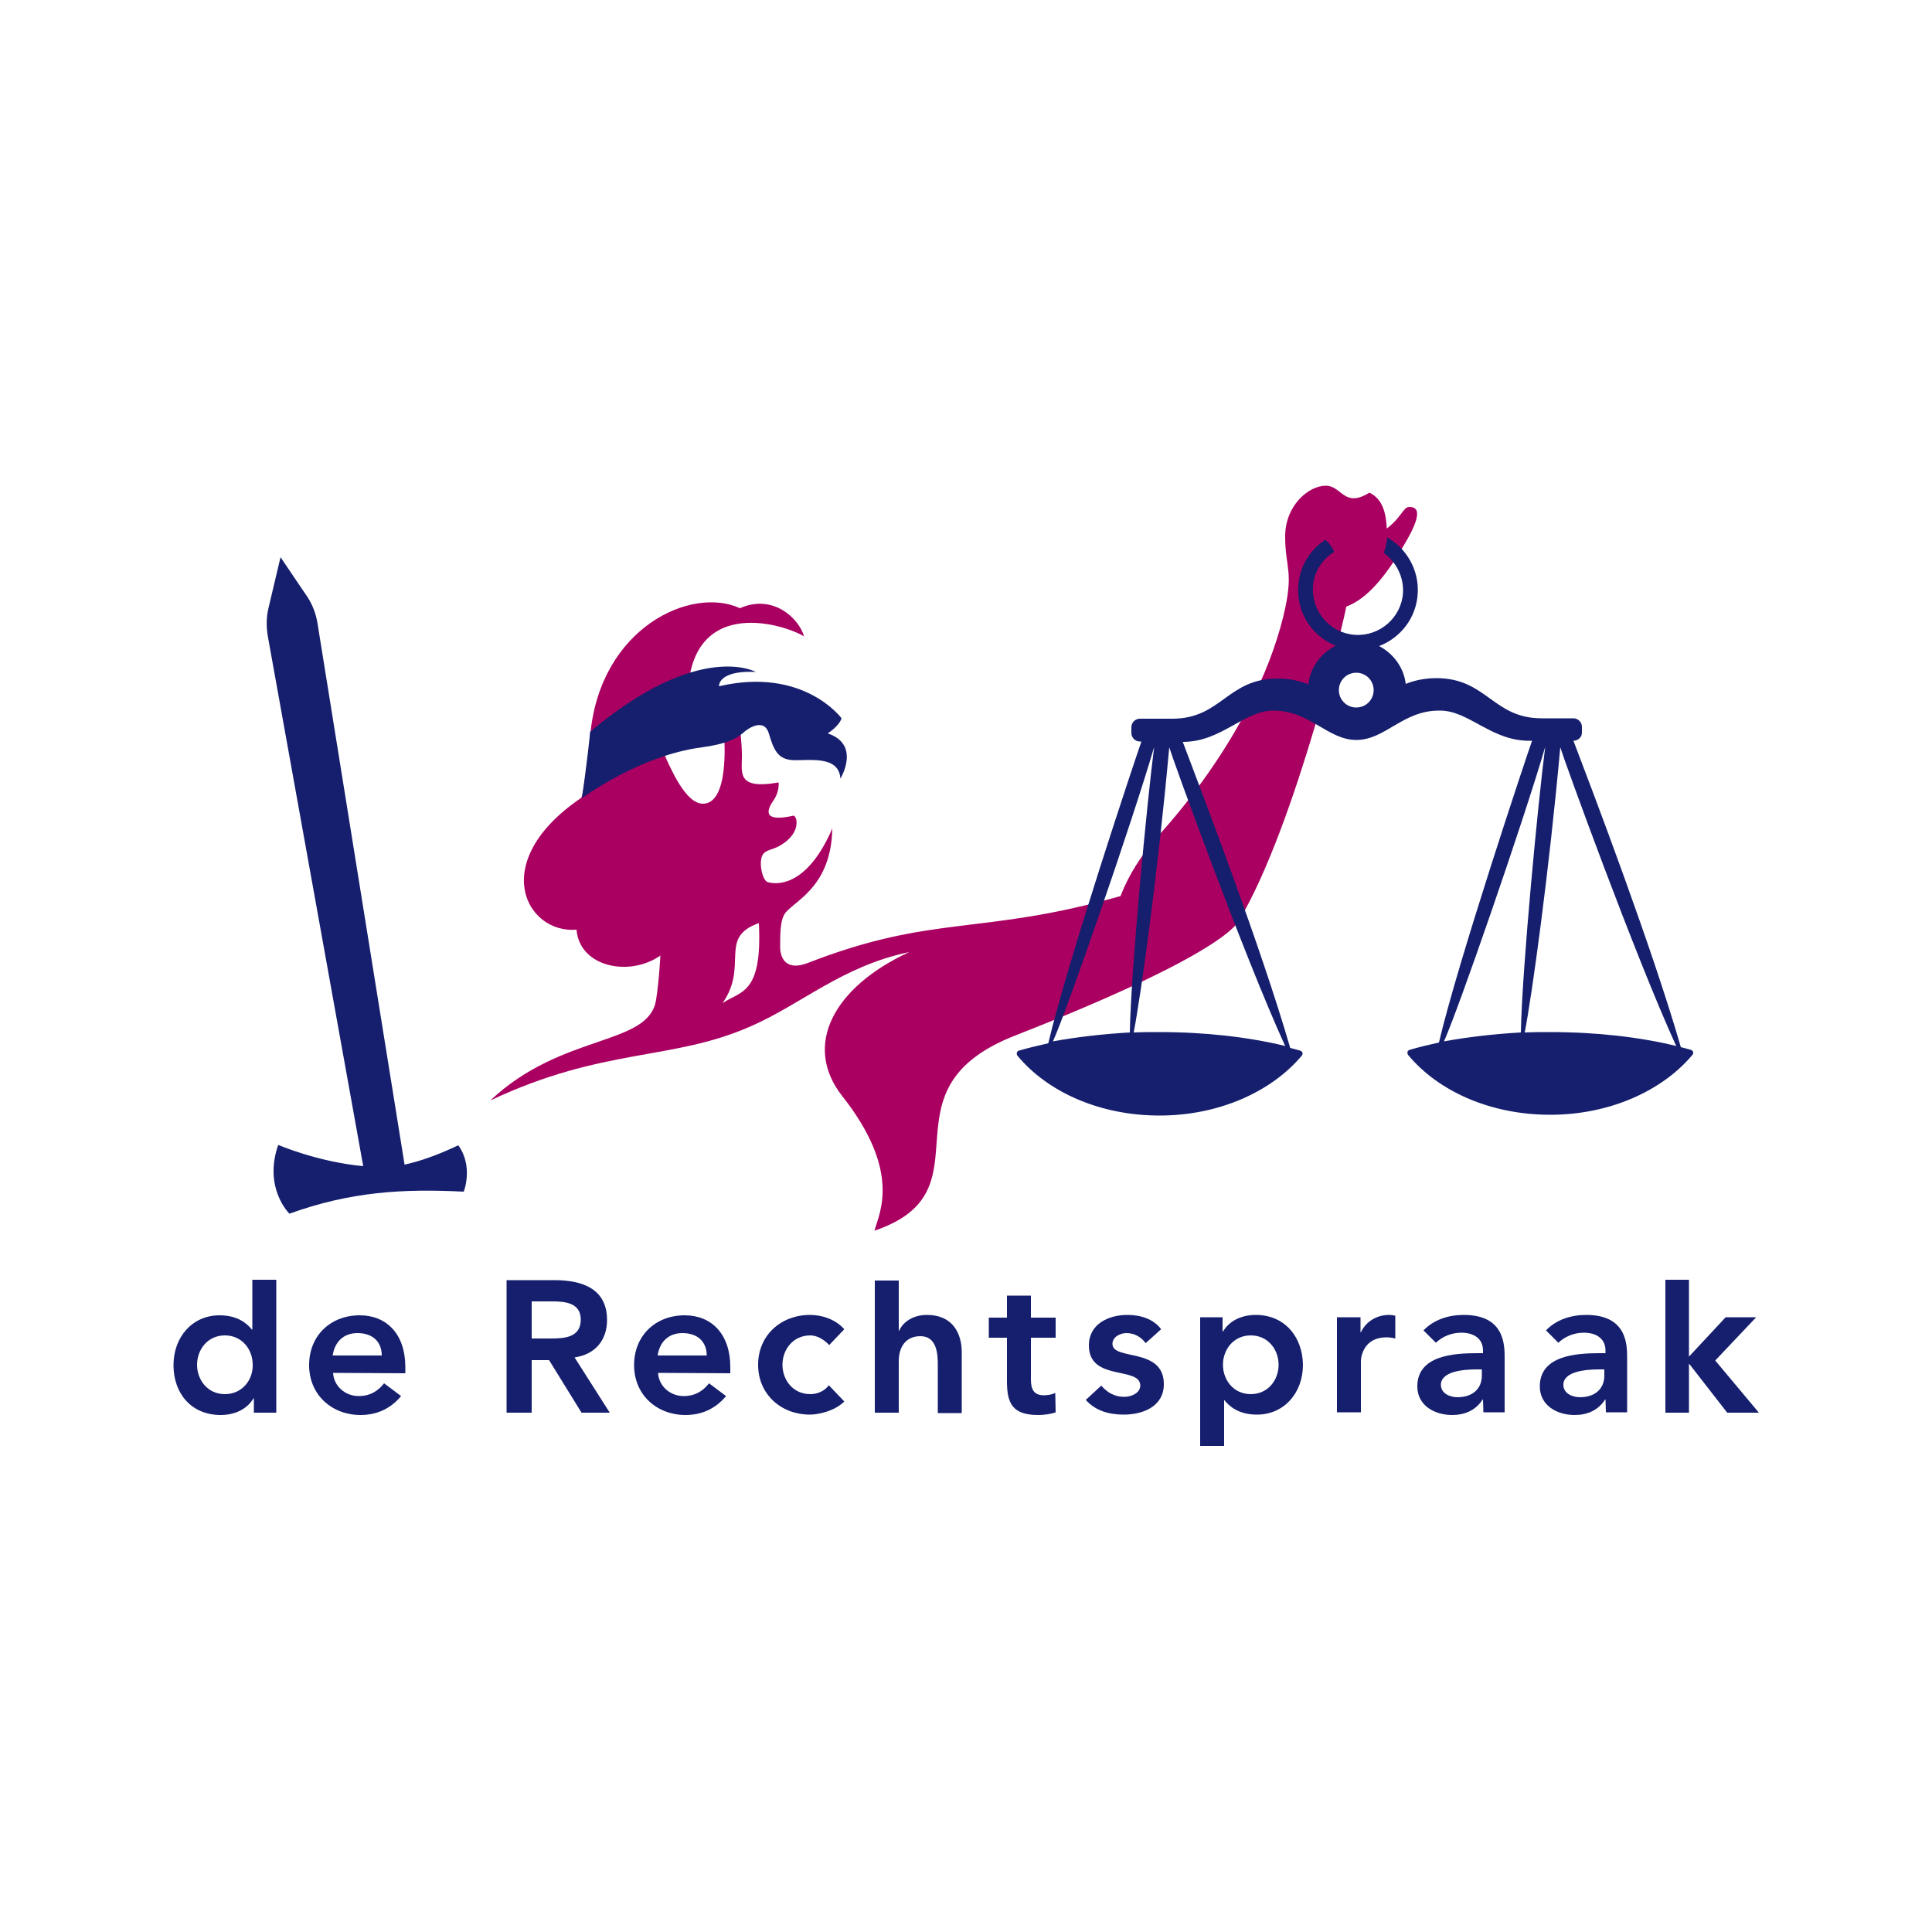 <?xml version="1.0" encoding="utf-8"?>
<!-- Generator: Adobe Illustrator 27.9.0, SVG Export Plug-In . SVG Version: 6.00 Build 0)  -->
<svg version="1.1" id="Layer_1" xmlns="http://www.w3.org/2000/svg" xmlns:xlink="http://www.w3.org/1999/xlink" x="0px" y="0px"
	 viewBox="0 0 500 500" style="enable-background:new 0 0 500 500;" xml:space="preserve">
<style type="text/css">
	.st0{fill:#151F6D;}
	.st1{fill:#AA0061;}
</style>
<g>
	<path class="st0" d="M86.2,355.3c0.2,3.5,3.2,6,6.6,6c3.1,0,5.1-1.4,6.6-3.3l4.4,3.3c-2.9,3.5-6.6,4.9-10.5,4.9
		c-7.4,0-13.3-5.2-13.3-12.9s5.6-12.9,13.1-12.9c6.9,0,11.8,4.8,11.8,13.4v1.6L86.2,355.3L86.2,355.3z M98.8,350.8
		c0-3.6-2.4-5.8-6.3-5.8c-3.6,0-5.9,2.3-6.4,5.8H98.8z"/>
	<path class="st0" d="M170.3,355.3c0.2,3.5,3.2,6,6.6,6c3.1,0,5.1-1.4,6.6-3.3l4.4,3.3c-2.9,3.5-6.6,4.9-10.5,4.9
		c-7.4,0-13.3-5.2-13.3-12.9s5.6-12.9,13.1-12.9c6.9,0,11.8,4.8,11.8,13.4v1.6L170.3,355.3L170.3,355.3z M182.9,350.8
		c0-3.6-2.4-5.8-6.3-5.8c-3.6,0-5.9,2.3-6.4,5.8H182.9z"/>
	<path class="st0" d="M214.6,348.1c-1.4-1.5-3.2-2.5-4.9-2.5c-4.5,0-7.2,3.7-7.2,7.6s2.7,7.6,7.2,7.6c1.9,0,3.7-0.8,4.8-2.3l4,4.2
		c-2.5,2.5-6.7,3.4-8.9,3.4c-7.4,0-13.4-5.2-13.4-12.9s6-12.9,13.4-12.9c3.1,0,6.6,1.1,8.9,3.7L214.6,348.1z"/>
	<path class="st0" d="M296.5,347.6c-1.2-1.6-2.9-2.6-5-2.6c-1.6,0-3.6,1-3.6,2.8c0,4.4,13.3,0.8,13.3,10.4c0,5.8-5.4,7.9-10.4,7.9
		c-3.8,0-7.3-1-9.8-3.8l4-3.7c1.6,1.8,3.4,2.9,6,2.9c1.8,0,4.1-1,4.1-2.9c0-5.1-13.3-1-13.3-10.4c0-5.5,5-7.9,10-7.9
		c3.3,0,6.7,1,8.7,3.7L296.5,347.6z"/>
	<path class="st0" d="M383.8,362.2h-0.1c-1.8,2.8-4.6,4-7.9,4c-4.6,0-9-2.5-9-7.4c0-8,9.4-8.6,15.5-8.6h1.5v-0.7
		c0-3-2.3-4.6-5.6-4.6c-2.6,0-4.9,1-6.6,2.6l-3.2-3.2c2.7-2.8,6.5-4,10.4-4c10.5,0,10.6,7.6,10.6,11.1v14.1h-5.5L383.8,362.2
		L383.8,362.2z M383.5,354.4h-1.4c-3.4,0-9.2,0.5-9.2,4c0,2.2,2.3,3.2,4.3,3.2c3.9,0,6.3-2.2,6.3-5.6V354.4z"/>
	<path class="st0" d="M415.5,362.2h-0.1c-1.8,2.8-4.6,4-7.9,4c-4.6,0-9-2.5-9-7.4c0-8,9.4-8.6,15.5-8.6h1.5v-0.7
		c0-3-2.3-4.6-5.6-4.6c-2.6,0-4.9,1-6.6,2.6l-3.2-3.2c2.7-2.8,6.5-4,10.4-4c10.5,0,10.6,7.6,10.6,11.1v14.1h-5.5L415.5,362.2
		L415.5,362.2z M415.2,354.4h-1.4c-3.4,0-9.2,0.5-9.2,4c0,2.2,2.3,3.2,4.3,3.2c3.9,0,6.3-2.2,6.3-5.6V354.4z"/>
	<path class="st0" d="M65.3,331.2v12.9h-0.1c-1.3-1.6-3.7-3.7-8.4-3.7c-7,0-11.9,5.6-11.9,12.9c0,7.3,4.6,12.9,12.2,12.9
		c3.4,0,6.7-1.3,8.5-4.3h0.1v3.7h5.8v-34.4L65.3,331.2L65.3,331.2z M58.2,360.8c-4.5,0-7.2-3.7-7.2-7.6c0-3.9,2.7-7.6,7.2-7.6
		c4.5,0,7.2,3.7,7.2,7.6C65.5,357.1,62.7,360.8,58.2,360.8z"/>
	<path class="st0" d="M239.9,340.3c-3.8,0-6.3,2-7.2,4.1h-0.1v-13h-6.2v34.2h6.2v-13.4c0-3.3,1.6-6.4,5.6-6.4c4.3,0,4.5,4.7,4.5,7.4
		v12.5h6.2V350C248.9,345,246.5,340.3,239.9,340.3z"/>
	<polygon class="st0" points="443.9,352.1 454.5,340.9 446.6,340.9 437.1,351.1 437.1,331.2 431,331.2 431,365.6 437.1,365.6 
		437.1,353 437.2,353 447,365.6 455.2,365.6 	"/>
	<path class="st0" d="M325,340.3c-3.4,0-6.7,1.3-8.5,4.3h-0.1v-3.7h-5.8v33.3h6.2v-11.8h0.1c1.3,1.6,3.7,3.7,8.4,3.7
		c7,0,11.9-5.6,11.9-12.9C337.1,346,332.5,340.3,325,340.3z M323.7,360.8c-4.5,0-7.2-3.7-7.2-7.6c0-3.9,2.7-7.6,7.2-7.6
		c4.5,0,7.2,3.7,7.2,7.6C330.9,357.1,328.2,360.8,323.7,360.8z"/>
	<path class="st0" d="M137.6,365.6V352h4.5l8.4,13.6h7.3l-9.1-14.3c5.4-0.8,8.4-4.5,8.4-9.7c0-8.2-6.6-10.3-13.6-10.3h-12.4v34.3
		L137.6,365.6L137.6,365.6z M137.6,336.8h5.4c3.3,0,7.3,0.4,7.3,4.7c0,4.7-4.3,4.9-7.9,4.9h-4.8L137.6,336.8L137.6,336.8z"/>
	<path class="st0" d="M273.1,360.5c-0.8,0.4-2,0.6-2.9,0.6c-2.7,0-3.4-1.6-3.4-4.1v-10.8h6.4v-5.2h-6.4v-5.7h-6.2v5.7h-4.7v5.2h4.7
		v11.3c0,5.8,1.5,8.7,8.1,8.7c1.3,0,3.2-0.2,4.5-0.7L273.1,360.5L273.1,360.5z"/>
	<path class="st0" d="M361.1,340.5c-0.5-0.1-1-0.2-1.6-0.2c-3.2,0-6,1.7-7.3,4.5h-0.1v-3.9H346v24.6h6.2v-13.2
		c0-1.3,0.8-6.2,6.6-6.2c0.8,0,1.5,0.1,2.3,0.3V340.5z"/>
	<path class="st0" d="M118.6,296.4c-0.1,0-6.9,3.5-13.9,5L82.2,161.5c-0.4-2.6-1.3-5-2.7-7.1l-6.9-10.2l-3.1,13.1
		c-0.6,2.4-0.6,4.9-0.2,7.3L94,301.8c-11.8-1.1-22-5.5-22-5.5c-3.9,11.2,2.9,17.8,2.9,17.8c15.8-5.7,29.4-6.5,45.1-5.7
		C120,308.5,122.6,301.9,118.6,296.4z"/>
	<path class="st1" d="M320.8,238c-0.4,0.7-3.2,8.5-58.1,30c-36.2,14.2-5.6,40.1-36.4,50.5c1.4-4.8,6.9-15.5-8.3-34.8
		c-10.4-13.2-2.2-28.3,17.3-37.3c-17.3,3.6-27.9,13.5-41,19.2c-20.3,9-38.2,5.4-67.4,19.2c18.6-17.6,41.1-14,42.9-26.1
		c0.8-5,1.1-11.4,1.1-11.4c-8,5.6-20.9,3-21.7-6.7c-13.1,1.1-23.1-17.6,1.2-34.1c0.5-0.4,1.8-10.1,2.4-16.7
		c2.7-27.4,26.1-38.2,38.7-32.4c8.3-3.7,15.1,2.3,16.6,7.3c-5.8-3.5-30.9-10.9-30.1,17.7c7.2,4.1,13.1-8.6,14,12.2
		c0.2,5-2,9.9,9.5,7.9c0,0,0.3,2.3-1.3,4.6c-3.9,5.6,2,4.7,5.1,4c0.9-0.2,2.3,4.3-3.2,7.6c-2.9,1.8-5.2,0.8-5.2,4.9
		c0,1.4,0.6,4.3,1.8,4.7c3.6,1,10.8-0.2,16.7-13.9c-0.3,16.2-11.1,19.1-12.6,22.6c-0.8,1.7-0.9,4.3-0.9,8c0,3.3,1.8,6.3,7.2,4.2
		c32.6-12.7,44.7-7,80.9-17.3c2.2-5.8,5.5-10.5,8.8-14.6c0,0,25.5-26.1,33.3-57.7c2.9-11.9,0.5-12.3,0.5-20.8
		c0-7.9,6-13.1,10.5-13.1c4.2,0,4.7,5.9,11.3,1.8h0c3.6,1.7,4.3,5.6,4.5,9.3c4.7-3.7,4.1-6.2,6.7-5.5c3.2,0.9-1.1,7.9-3.3,11.5
		c-5,8.2-9.4,12.5-13.9,14.2C348.4,158.1,335.5,213.1,320.8,238z M181.9,208c6.7,0,5.7-15.9,5.4-18.8c-0.7-8.1-17.8,0.2-15.7,5.3
		C173.5,198.8,177.4,208,181.9,208z M196.4,238.9c-10.6,3.7-2.6,11-9.4,20.7C191.8,256.4,197.3,257.3,196.4,238.9z"/>
	<path class="st0" d="M150.6,206.6c0,0,14.8-11.1,31.1-13.2c6-0.8,8.9-2.2,10.7-3.8c0.7-0.7,5.3-4.2,6.6,0.3
		c1.2,4.1,2.3,6.5,5.9,6.8c3.8,0.3,12.2-1.5,12.6,4.8c0,0,5.4-8.8-3.3-11.7c0,0,2.9-1.8,3.6-3.9c0,0-9.8-13.4-31.7-8.3
		c-0.1-1.4,1.6-4.1,9.5-3.7c0,0-14.6-8.3-42.9,15.5C152.8,189.5,151.7,199,150.6,206.6z"/>
	<path class="st0" d="M292.4,267.2c-7.1,0.4-13.8,1.2-19.9,2.3c3.6-7.9,20.4-56.4,26.2-76.2C296.9,207.1,292.7,250.7,292.4,267.2z
		 M293.4,267.2c1.9-9.8,6.3-41.7,9.2-73.8c0.8,2.8,19.3,53.9,30,77.3c-9.4-2.3-20.6-3.6-32.6-3.6
		C297.8,267.1,295.6,267.1,293.4,267.2z M396.5,191.7c-1.3,3.6-19.3,57.5-24.1,78.1c-2.7,0.6-5.2,1.2-7.6,1.9
		c-0.6,0.2-0.7,0.8-0.4,1.3c7.8,9.4,21.3,15.5,36.8,15.5c15.4,0,29-6.2,36.8-15.5c0.4-0.5,0.2-1.1-0.4-1.3c-0.8-0.2-1.7-0.5-2.6-0.7
		c-7.5-26-22.7-65.9-27.8-79.3c1.2,0,2.2-0.9,2.2-2.1v-1.5c0-1.2-1-2.2-2.2-2.2H399c-12.7,0-14.2-10.4-27.3-10.4
		c-4.4,0-7.4,1.3-7.9,1.5c-0.5-4.4-3.4-8-6.9-9.8c5.5-2.1,9.6-7.2,10-13.5c0.4-6.2-2.9-11.8-7.9-14.6c-0.1,1.3-0.4,2.7-0.9,4
		c3.2,2.3,5.2,6.1,5,10.3c-0.4,6.4-6,11.3-12.4,10.9c-6.4-0.4-11.3-6-10.9-12.4c0.2-3.9,2.4-7.2,5.5-9.1c-0.5-1.1-1.2-2.2-2.3-3.1
		c-4,2.6-6.7,6.9-7,12c-0.5,6.9,3.6,13,9.7,15.4c-3.8,1.9-6.6,5.6-7.1,10c-0.6-0.2-3.5-1.5-7.9-1.5c-13.1,0-14.6,10.4-27.3,10.4H295
		c-1.2,0-2.2,1-2.2,2.2v1.5c0,1.2,1,2.2,2.2,2.2c0.1,0,0.4,0,0.4,0c-1.3,3.6-19.3,57.5-24.1,78.1c-2.7,0.6-5.2,1.2-7.6,1.9
		c-0.6,0.2-0.7,0.8-0.4,1.3c7.8,9.4,21.3,15.5,36.8,15.5c15.4,0,29-6.2,36.8-15.5c0.4-0.5,0.2-1.1-0.4-1.3c-0.8-0.2-1.7-0.5-2.6-0.7
		c-7.5-26-22.7-65.7-27.8-79.2c10.1,0,15.7-8.1,23.5-8.1c9.4,0,14,7.6,21.4,7.6c7.5,0,12-7.6,21.4-7.6
		C380.2,183.7,386,192.1,396.5,191.7z M393.6,267.2c-7.1,0.4-13.8,1.2-19.9,2.3c3.6-7.9,20.4-56.4,26.2-76.2
		C398.1,207.1,393.9,250.7,393.6,267.2z M394.6,267.2c1.9-9.8,6.3-41.7,9.2-73.8c0.8,2.8,19.3,53.9,30,77.3
		c-9.4-2.3-20.6-3.6-32.6-3.6C399,267.1,396.8,267.1,394.6,267.2z M355.5,178.6c0,2.5-2,4.5-4.5,4.5c-2.5,0-4.5-2-4.5-4.5
		c0-2.5,2-4.5,4.5-4.5C353.5,174.1,355.5,176.1,355.5,178.6z"/>
</g>
</svg>
